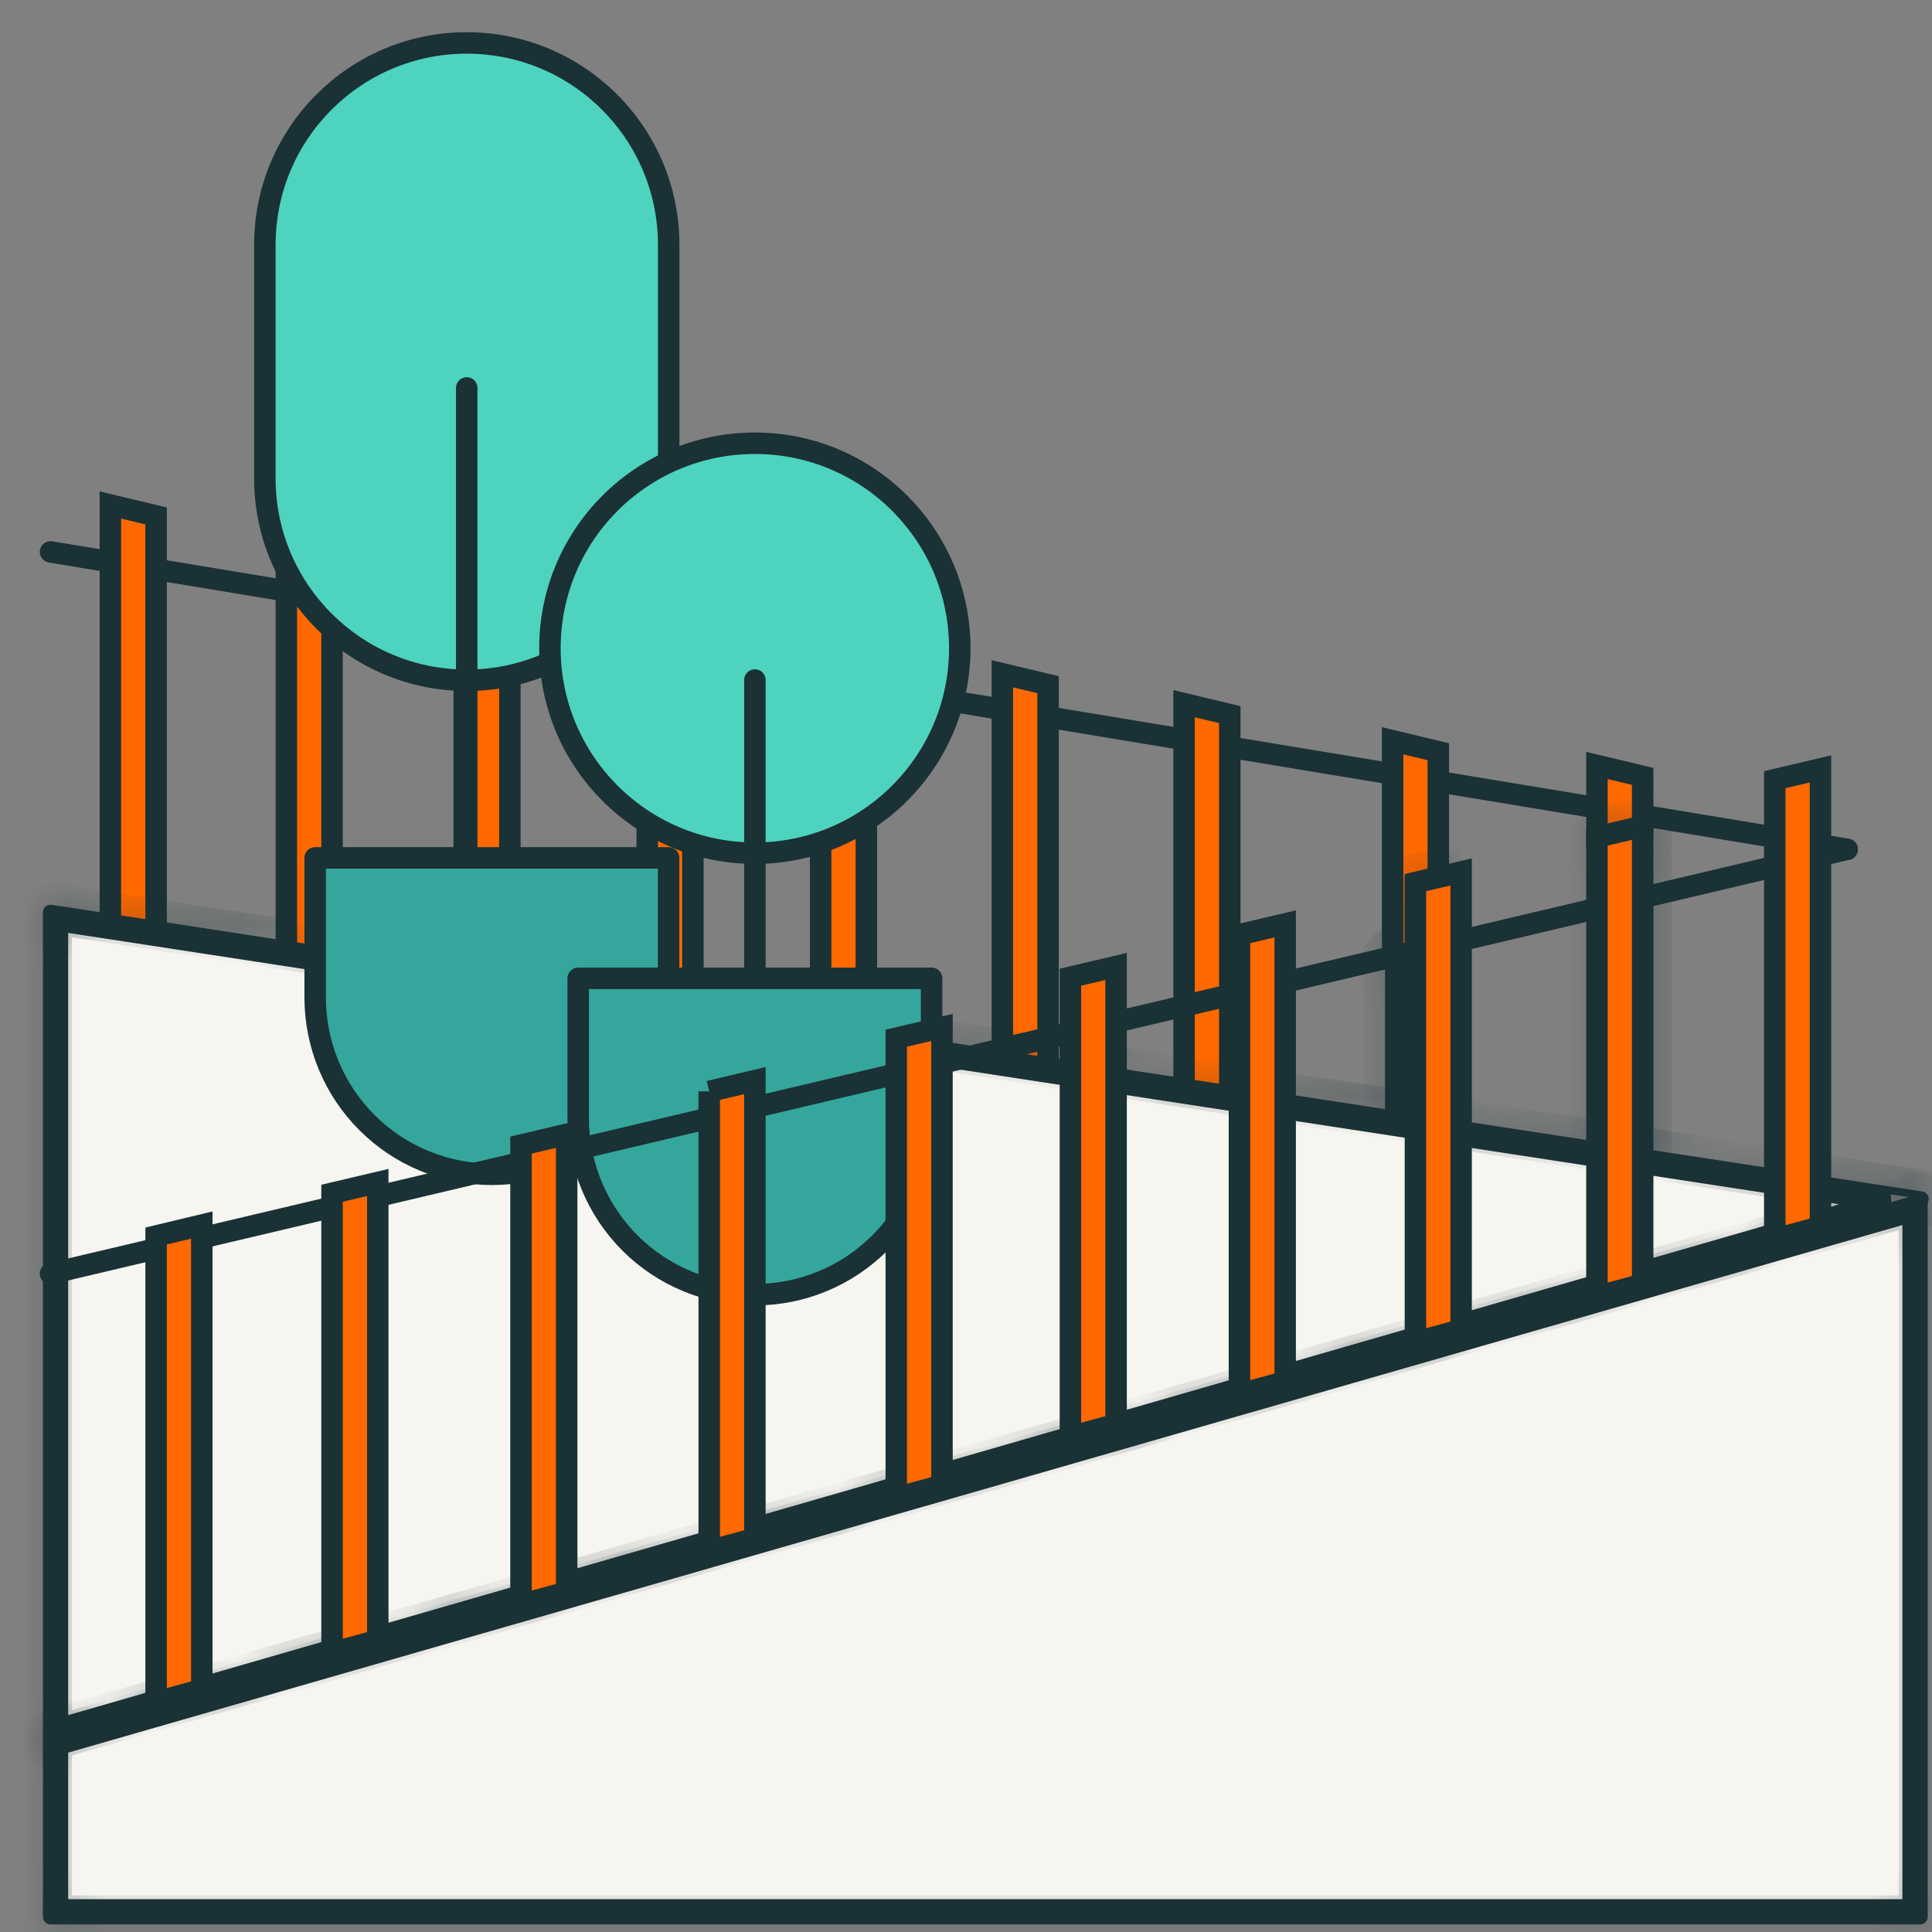 <svg width="45" height="45" viewBox="0 0 45 45" fill="none" xmlns="http://www.w3.org/2000/svg">
<rect x="0" y="0" width="45" height="45" fill="#808080" stroke="none"/>
<path d="M1.177 12.855L43.023 19.782" stroke="#1A3135" stroke-width="0.5" stroke-linecap="round" stroke-linejoin="round"/>
<path d="M3.636 12.017L2.571 11.762V22.581L3.636 22.874V12.017Z" fill="#FF6900" stroke="#1A3135" stroke-width="0.5" stroke-miterlimit="10"/>
<path d="M7.734 12.836L6.67 12.581V23.401L7.734 23.694V12.836Z" fill="#FF6900" stroke="#1A3135" stroke-width="0.5" stroke-miterlimit="10"/>
<path d="M11.876 13.5L10.812 13.245V24.065L11.876 24.358V13.5Z" fill="#FF6900" stroke="#1A3135" stroke-width="0.5" stroke-miterlimit="10"/>
<path d="M16.139 14.277L15.075 14.021V24.841L16.139 25.134V14.277Z" fill="#FF6900" stroke="#1A3135" stroke-width="0.5" stroke-miterlimit="10"/>
<path d="M20.179 15.009L19.114 14.754V25.573L20.179 25.866V15.009Z" fill="#FF6900" stroke="#1A3135" stroke-width="0.5" stroke-miterlimit="10"/>
<path d="M24.411 15.948V24.177L23.347 24.428V15.693L24.411 15.948Z" fill="#FF6900" stroke="#1A3135" stroke-width="0.5" stroke-miterlimit="10"/>
<path d="M24.411 24.178V26.806L23.347 26.513V24.428L24.411 24.178Z" fill="#FF6900" stroke="#1A3135" stroke-width="0.5" stroke-miterlimit="10"/>
<path d="M28.644 16.645V23.177L27.579 23.429V16.39L28.644 16.645Z" fill="#FF6900" stroke="#1A3135" stroke-width="0.5" stroke-miterlimit="10"/>
<path d="M28.644 23.178V27.503L27.579 27.21V23.429L28.644 23.178Z" fill="#FF6900" stroke="#1A3135" stroke-width="0.5" stroke-miterlimit="10"/>
<path d="M33.501 17.509V20.434L32.968 20.56V22.156L32.437 22.282V17.254L33.501 17.509Z" fill="#FF6900" stroke="#1A3135" stroke-width="0.5" stroke-miterlimit="10"/>
<path d="M33.341 28.153L32.6 27.949V22.409L32.938 22.33L33.131 22.284V20.688L33.341 20.639V28.153Z" fill="#F7F5F0" stroke="#1A3135" stroke-width="0.5"/>
<mask id="path-13-inside-1_1300_2429" fill="white">
<path d="M33.501 20.434V28.367L32.968 28.22L32.436 28.074V22.282L32.968 22.156V20.561L33.501 20.434ZM33.501 20.258C33.487 20.258 33.473 20.26 33.46 20.262L32.927 20.388C32.848 20.407 32.791 20.479 32.791 20.561V22.017L32.396 22.11C32.316 22.129 32.26 22.201 32.26 22.283V28.075C32.26 28.154 32.313 28.224 32.389 28.245L32.921 28.392L33.454 28.538C33.469 28.542 33.485 28.544 33.501 28.544C33.539 28.544 33.577 28.532 33.608 28.508C33.652 28.474 33.677 28.422 33.677 28.368V20.435C33.677 20.381 33.653 20.33 33.61 20.297C33.578 20.272 33.541 20.259 33.501 20.259V20.258Z"/>
</mask>
<path d="M33.501 20.434V28.367L32.968 28.22L32.436 28.074V22.282L32.968 22.156V20.561L33.501 20.434ZM33.501 20.258C33.487 20.258 33.473 20.26 33.46 20.262L32.927 20.388C32.848 20.407 32.791 20.479 32.791 20.561V22.017L32.396 22.11C32.316 22.129 32.26 22.201 32.26 22.283V28.075C32.26 28.154 32.313 28.224 32.389 28.245L32.921 28.392L33.454 28.538C33.469 28.542 33.485 28.544 33.501 28.544C33.539 28.544 33.577 28.532 33.608 28.508C33.652 28.474 33.677 28.422 33.677 28.368V20.435C33.677 20.381 33.653 20.33 33.61 20.297C33.578 20.272 33.541 20.259 33.501 20.259V20.258Z" fill="#1A3135"/>
<path d="M33.501 20.434H34.001V19.802L33.386 19.948L33.501 20.434ZM33.501 28.367L33.368 28.849L34.001 29.023V28.367H33.501ZM32.968 28.22L32.835 28.702L32.835 28.702L32.968 28.22ZM32.436 28.074H31.936V28.454L32.303 28.556L32.436 28.074ZM32.436 22.282L32.322 21.795L31.936 21.886V22.282H32.436ZM32.968 22.156L33.082 22.643L33.468 22.552V22.156H32.968ZM32.968 20.561L32.852 20.074L32.468 20.165V20.561H32.968ZM33.501 20.258H34.001V19.758H33.501V20.258ZM33.46 20.262L33.362 19.772L33.353 19.774L33.345 19.776L33.46 20.262ZM32.927 20.388L33.041 20.875L33.042 20.875L32.927 20.388ZM32.791 22.017L32.906 22.503L33.291 22.412V22.017H32.791ZM32.396 22.11L32.509 22.597L32.511 22.597L32.396 22.11ZM32.389 28.245L32.257 28.727L32.257 28.727L32.389 28.245ZM32.921 28.392L32.788 28.873L32.788 28.874L32.921 28.392ZM33.454 28.538L33.595 28.058L33.587 28.056L33.454 28.538ZM33.608 28.508L33.305 28.11L33.302 28.112L33.608 28.508ZM33.61 20.297L33.921 19.905L33.917 19.902L33.61 20.297ZM33.501 20.259H33.001V20.759H33.501V20.259ZM33.501 20.434H33.001V28.367H33.501H34.001V20.434H33.501ZM33.501 28.367L33.633 27.885L33.1 27.738L32.968 28.22L32.835 28.702L33.368 28.849L33.501 28.367ZM32.968 28.22L33.101 27.738L32.569 27.592L32.436 28.074L32.303 28.556L32.835 28.702L32.968 28.22ZM32.436 28.074H32.936V22.282H32.436H31.936V28.074H32.436ZM32.436 22.282L32.551 22.768L33.082 22.643L32.968 22.156L32.853 21.67L32.322 21.795L32.436 22.282ZM32.968 22.156H33.468V20.561H32.968H32.468V22.156H32.968ZM32.968 20.561L33.083 21.047L33.616 20.921L33.501 20.434L33.386 19.948L32.852 20.074L32.968 20.561ZM33.501 20.258V19.758C33.446 19.758 33.398 19.765 33.362 19.772L33.46 20.262L33.558 20.753C33.553 20.754 33.545 20.755 33.537 20.756C33.528 20.757 33.516 20.758 33.501 20.758V20.258ZM33.46 20.262L33.345 19.776L32.812 19.902L32.927 20.388L33.042 20.875L33.575 20.749L33.46 20.262ZM32.927 20.388L32.813 19.901C32.506 19.973 32.291 20.248 32.291 20.561H32.791H33.291C33.291 20.709 33.189 20.841 33.041 20.875L32.927 20.388ZM32.791 20.561H32.291V22.017H32.791H33.291V20.561H32.791ZM32.791 22.017L32.676 21.53L32.281 21.624L32.396 22.11L32.511 22.597L32.906 22.503L32.791 22.017ZM32.396 22.11L32.282 21.624C31.974 21.695 31.76 21.97 31.76 22.283H32.26H32.76C32.76 22.431 32.658 22.563 32.509 22.597L32.396 22.11ZM32.26 22.283H31.76V28.075H32.26H32.76V22.283H32.26ZM32.26 28.075H31.76C31.76 28.379 31.963 28.646 32.257 28.727L32.389 28.245L32.523 27.763C32.663 27.802 32.76 27.929 32.76 28.075H32.26ZM32.389 28.245L32.257 28.727L32.788 28.873L32.921 28.392L33.054 27.91L32.522 27.763L32.389 28.245ZM32.921 28.392L32.788 28.874L33.322 29.02L33.454 28.538L33.587 28.056L33.053 27.909L32.921 28.392ZM33.454 28.538L33.313 29.018C33.384 29.039 33.449 29.044 33.501 29.044V28.544V28.044C33.521 28.044 33.554 28.046 33.595 28.058L33.454 28.538ZM33.501 28.544V29.044C33.646 29.044 33.792 28.997 33.913 28.904L33.608 28.508L33.302 28.112C33.361 28.066 33.432 28.044 33.501 28.044V28.544ZM33.608 28.508L33.91 28.906C34.079 28.778 34.177 28.578 34.177 28.368H33.677H33.177C33.177 28.267 33.224 28.171 33.305 28.11L33.608 28.508ZM33.677 28.368H34.177V20.435H33.677H33.177V28.368H33.677ZM33.677 20.435H34.177C34.177 20.229 34.083 20.033 33.921 19.905L33.61 20.297L33.3 20.689C33.222 20.627 33.177 20.534 33.177 20.435H33.677ZM33.61 20.297L33.917 19.902C33.8 19.811 33.654 19.759 33.501 19.759V20.259V20.759C33.427 20.759 33.357 20.733 33.303 20.691L33.61 20.297ZM33.501 20.259H34.001V20.258H33.501H33.001V20.259H33.501Z" fill="#1A3135" mask="url(#path-13-inside-1_1300_2429)"/>
<path d="M38.261 18.084V19.246L37.196 19.497V17.829L38.261 18.084Z" fill="#FF6900" stroke="#1A3135" stroke-width="0.5" stroke-miterlimit="10"/>
<path d="M38.099 28.729L37.357 28.525V19.625L38.099 19.45V28.729ZM38.26 19.246H38.261H38.26Z" fill="#F7F5F0" stroke="#1A3135" stroke-width="0.5"/>
<mask id="path-17-inside-2_1300_2429" fill="white">
<path d="M38.261 19.246V28.941L37.196 28.649V19.497L38.261 19.246ZM38.261 19.069C38.247 19.069 38.233 19.071 38.22 19.074L37.156 19.325C37.076 19.344 37.02 19.415 37.02 19.497V28.649C37.02 28.728 37.072 28.798 37.149 28.819L38.214 29.111C38.229 29.116 38.245 29.117 38.261 29.117C38.298 29.117 38.336 29.105 38.367 29.081C38.411 29.048 38.437 28.996 38.437 28.941V19.246C38.437 19.192 38.412 19.141 38.37 19.107C38.338 19.083 38.3 19.069 38.261 19.069Z"/>
</mask>
<path d="M38.261 19.246V28.941L37.196 28.649V19.497L38.261 19.246ZM38.261 19.069C38.247 19.069 38.233 19.071 38.22 19.074L37.156 19.325C37.076 19.344 37.02 19.415 37.02 19.497V28.649C37.02 28.728 37.072 28.798 37.149 28.819L38.214 29.111C38.229 29.116 38.245 29.117 38.261 29.117C38.298 29.117 38.336 29.105 38.367 29.081C38.411 29.048 38.437 28.996 38.437 28.941V19.246C38.437 19.192 38.412 19.141 38.37 19.107C38.338 19.083 38.3 19.069 38.261 19.069Z" fill="#1A3135"/>
<path d="M38.261 19.246H38.761V18.614L38.145 18.759L38.261 19.246ZM38.261 28.941L38.128 29.423L38.761 29.597V28.941H38.261ZM37.196 28.649H36.696V29.03L37.064 29.131L37.196 28.649ZM37.196 19.497L37.081 19.011L36.696 19.102V19.497H37.196ZM38.22 19.074L38.122 18.584L38.113 18.585L38.105 18.587L38.22 19.074ZM37.156 19.325L37.269 19.812L37.27 19.812L37.156 19.325ZM37.149 28.819L37.016 29.301L37.017 29.301L37.149 28.819ZM38.214 29.111L38.355 28.631L38.346 28.629L38.214 29.111ZM38.367 29.081L38.065 28.683L38.062 28.685L38.367 29.081ZM38.37 19.107L38.68 18.715L38.677 18.713L38.37 19.107ZM38.261 19.246H37.761V28.941H38.261H38.761V19.246H38.261ZM38.261 28.941L38.393 28.459L37.328 28.167L37.196 28.649L37.064 29.131L38.128 29.423L38.261 28.941ZM37.196 28.649H37.696V19.497H37.196H36.696V28.649H37.196ZM37.196 19.497L37.311 19.984L38.376 19.733L38.261 19.246L38.145 18.759L37.081 19.011L37.196 19.497ZM38.261 19.069V18.569C38.206 18.569 38.158 18.576 38.122 18.584L38.22 19.074L38.318 19.564C38.312 19.565 38.305 19.566 38.296 19.567C38.288 19.568 38.276 19.569 38.261 19.569V19.069ZM38.22 19.074L38.105 18.587L37.041 18.839L37.156 19.325L37.27 19.812L38.335 19.56L38.22 19.074ZM37.156 19.325L37.042 18.838C36.734 18.91 36.52 19.185 36.52 19.497H37.02H37.52C37.52 19.646 37.418 19.777 37.269 19.812L37.156 19.325ZM37.02 19.497H36.52V28.649H37.02H37.52V19.497H37.02ZM37.02 28.649H36.52C36.52 28.953 36.722 29.22 37.016 29.301L37.149 28.819L37.282 28.337C37.422 28.376 37.52 28.503 37.52 28.649H37.02ZM37.149 28.819L37.017 29.301L38.081 29.593L38.214 29.111L38.346 28.629L37.282 28.337L37.149 28.819ZM38.214 29.111L38.073 29.591C38.144 29.612 38.209 29.617 38.261 29.617V29.117V28.617C38.28 28.617 38.314 28.619 38.355 28.632L38.214 29.111ZM38.261 29.117V29.617C38.406 29.617 38.552 29.571 38.673 29.477L38.367 29.081L38.062 28.685C38.121 28.64 38.191 28.617 38.261 28.617V29.117ZM38.367 29.081L38.67 29.479C38.839 29.351 38.937 29.152 38.937 28.941H38.437H37.937C37.937 28.84 37.984 28.744 38.065 28.683L38.367 29.081ZM38.437 28.941H38.937V19.246H38.437H37.937V28.941H38.437ZM38.437 19.246H38.937C38.937 19.039 38.843 18.844 38.68 18.715L38.37 19.107L38.06 19.499C37.982 19.438 37.937 19.345 37.937 19.246H38.437ZM38.37 19.107L38.677 18.713C38.559 18.621 38.414 18.569 38.261 18.569V19.069V19.569C38.186 19.569 38.117 19.544 38.063 19.502L38.37 19.107Z" fill="#1A3135" mask="url(#path-17-inside-2_1300_2429)"/>
<path d="M43.997 27.975L1.338 40.281V21.438L43.997 27.975Z" fill="#F7F5F0" stroke="#1A3135" stroke-width="0.5"/>
<mask id="path-20-inside-3_1300_2429" fill="white">
<path d="M1.177 21.25L44.748 27.927L1.177 40.496V21.25ZM1.177 21.073C1.135 21.073 1.094 21.088 1.062 21.116C1.023 21.149 1 21.198 1 21.25V40.496C1 40.552 1.026 40.604 1.071 40.637C1.102 40.66 1.139 40.673 1.177 40.673C1.193 40.673 1.209 40.67 1.225 40.666L44.796 28.096C44.876 28.074 44.929 27.998 44.923 27.916C44.918 27.833 44.856 27.765 44.774 27.752L1.204 21.075C1.195 21.073 1.186 21.073 1.177 21.073H1.177Z"/>
</mask>
<path d="M1.177 21.25L44.748 27.927L1.177 40.496V21.25ZM1.177 21.073C1.135 21.073 1.094 21.088 1.062 21.116C1.023 21.149 1 21.198 1 21.25V40.496C1 40.552 1.026 40.604 1.071 40.637C1.102 40.66 1.139 40.673 1.177 40.673C1.193 40.673 1.209 40.67 1.225 40.666L44.796 28.096C44.876 28.074 44.929 27.998 44.923 27.916C44.918 27.833 44.856 27.765 44.774 27.752L1.204 21.075C1.195 21.073 1.186 21.073 1.177 21.073H1.177Z" fill="#1A3135"/>
<path d="M1.177 21.25L1.252 20.756L0.677 20.667V21.25H1.177ZM44.748 27.927L44.886 28.407L44.824 27.433L44.748 27.927ZM1.177 40.496H0.677V41.161L1.315 40.976L1.177 40.496ZM1.062 21.116L0.736 20.737L0.735 20.737L1.062 21.116ZM1.071 40.637L0.768 41.035L0.772 41.039L1.071 40.637ZM1.225 40.666L1.359 41.147L1.364 41.146L1.225 40.666ZM44.796 28.096L44.935 28.577L44.935 28.577L44.796 28.096ZM44.774 27.752L44.699 28.247L44.7 28.247L44.774 27.752ZM1.204 21.075L1.106 21.565L1.117 21.567L1.128 21.569L1.204 21.075ZM1.177 21.25L1.101 21.744L44.672 28.421L44.748 27.927L44.824 27.433L1.252 20.756L1.177 21.25ZM44.748 27.927L44.609 27.447L1.038 40.016L1.177 40.496L1.315 40.976L44.886 28.407L44.748 27.927ZM1.177 40.496H1.677V21.25H1.177H0.677V40.496H1.177ZM1.177 21.073V20.573C1.018 20.573 0.86 20.63 0.736 20.737L1.062 21.116L1.388 21.494C1.327 21.547 1.252 21.573 1.177 21.573V21.073ZM1.062 21.116L0.735 20.737C0.589 20.863 0.5 21.049 0.5 21.25H1H1.5C1.5 21.347 1.457 21.435 1.389 21.494L1.062 21.116ZM1 21.25H0.5V40.496H1H1.5V21.25H1ZM1 40.496H0.5C0.5 40.712 0.603 40.91 0.768 41.035L1.071 40.637L1.373 40.239C1.45 40.298 1.5 40.392 1.5 40.496H1ZM1.071 40.637L0.772 41.039C0.888 41.125 1.03 41.173 1.177 41.173V40.673V40.173C1.248 40.173 1.315 40.196 1.369 40.236L1.071 40.637ZM1.177 40.673V41.173C1.248 41.173 1.309 41.161 1.359 41.147L1.225 40.666L1.091 40.184C1.109 40.179 1.139 40.173 1.177 40.173V40.673ZM1.225 40.666L1.364 41.146L44.935 28.577L44.796 28.096L44.658 27.616L1.086 40.185L1.225 40.666ZM44.796 28.096L44.935 28.577C45.24 28.489 45.443 28.201 45.422 27.884L44.923 27.916L44.425 27.947C44.415 27.796 44.512 27.658 44.658 27.616L44.796 28.096ZM44.923 27.916L45.422 27.884C45.402 27.569 45.166 27.306 44.849 27.258L44.774 27.752L44.7 28.247C44.547 28.224 44.434 28.097 44.425 27.947L44.923 27.916ZM44.774 27.752L44.85 27.258L1.28 20.581L1.204 21.075L1.128 21.569L44.699 28.247L44.774 27.752ZM1.204 21.075L1.302 20.585C1.237 20.572 1.179 20.573 1.177 20.573V21.073V21.573C1.184 21.573 1.176 21.573 1.166 21.573C1.154 21.572 1.133 21.571 1.106 21.565L1.204 21.075ZM1.177 21.073V20.573H1.177V21.073V21.573H1.177V21.073Z" fill="#1A3135" mask="url(#path-20-inside-3_1300_2429)"/>
<path d="M44.56 44.486H1.338V40.634L44.56 28.202V44.486Z" fill="#F7F5F0" stroke="#1A3135" stroke-width="0.5"/>
<mask id="path-23-inside-4_1300_2429" fill="white">
<path d="M44.723 27.988V44.648H1.177V40.513L44.723 27.988ZM44.723 27.811C44.707 27.811 44.691 27.814 44.675 27.819L1.128 40.343C1.052 40.364 1 40.433 1 40.512V44.647C1 44.744 1.079 44.824 1.177 44.824H44.723C44.82 44.824 44.9 44.744 44.9 44.647V27.987C44.9 27.931 44.873 27.879 44.829 27.846C44.798 27.823 44.761 27.811 44.723 27.811V27.811Z"/>
</mask>
<path d="M44.723 27.988V44.648H1.177V40.513L44.723 27.988ZM44.723 27.811C44.707 27.811 44.691 27.814 44.675 27.819L1.128 40.343C1.052 40.364 1 40.433 1 40.512V44.647C1 44.744 1.079 44.824 1.177 44.824H44.723C44.82 44.824 44.9 44.744 44.9 44.647V27.987C44.9 27.931 44.873 27.879 44.829 27.846C44.798 27.823 44.761 27.811 44.723 27.811V27.811Z" fill="#1A3135"/>
<path d="M44.723 27.988H45.223V27.324L44.585 27.507L44.723 27.988ZM44.723 44.648V45.148H45.223V44.648H44.723ZM1.177 44.648H0.677V45.148H1.177V44.648ZM1.177 40.513L1.038 40.032L0.677 40.136V40.513H1.177ZM44.723 27.811V28.311H45.223V27.811H44.723ZM44.675 27.819L44.541 27.337L44.536 27.338L44.675 27.819ZM1.128 40.343L0.99 39.862L0.988 39.862L1.128 40.343ZM44.829 27.846L45.132 27.448L45.127 27.445L44.829 27.846ZM44.723 27.811V27.311H44.223V27.811H44.723ZM44.723 27.988H44.223V44.648H44.723H45.223V27.988H44.723ZM44.723 44.648V44.148H1.177V44.648V45.148H44.723V44.648ZM1.177 44.648H1.677V40.513H1.177H0.677V44.648H1.177ZM1.177 40.513L1.315 40.993L44.861 28.468L44.723 27.988L44.585 27.507L1.038 40.032L1.177 40.513ZM44.723 27.811V27.311C44.654 27.311 44.592 27.323 44.541 27.337L44.675 27.819L44.808 28.3C44.789 28.306 44.76 28.311 44.723 28.311V27.811ZM44.675 27.819L44.536 27.338L0.99 39.862L1.128 40.343L1.266 40.823L44.813 28.299L44.675 27.819ZM1.128 40.343L0.988 39.862C0.701 39.946 0.5 40.208 0.5 40.512H1H1.5C1.5 40.658 1.403 40.783 1.268 40.823L1.128 40.343ZM1 40.512H0.5V44.647H1H1.5V40.512H1ZM1 44.647H0.5C0.5 45.02 0.803 45.324 1.177 45.324V44.824V44.324C1.356 44.324 1.5 44.468 1.5 44.647H1ZM1.177 44.824V45.324H44.723V44.824V44.324H1.177V44.824ZM44.723 44.824V45.324C45.096 45.324 45.4 45.02 45.4 44.647H44.9H44.4C44.4 44.468 44.544 44.324 44.723 44.324V44.824ZM44.9 44.647H45.4V27.987H44.9H44.4V44.647H44.9ZM44.9 27.987H45.4C45.4 27.771 45.297 27.574 45.132 27.448L44.829 27.846L44.526 28.244C44.449 28.185 44.4 28.091 44.4 27.987H44.9ZM44.829 27.846L45.127 27.445C45.011 27.358 44.87 27.311 44.723 27.311V27.811V28.311C44.652 28.311 44.585 28.287 44.531 28.247L44.829 27.846ZM44.723 27.811H44.223V27.811H44.723H45.223V27.811H44.723Z" fill="#1A3135" mask="url(#path-23-inside-4_1300_2429)"/>
<path d="M15.575 5.704C15.575 3.106 13.469 1 10.872 1C8.274 1 6.169 3.106 6.169 5.704V11.141C6.169 13.739 8.274 15.845 10.872 15.845C13.469 15.845 15.575 13.739 15.575 11.141V5.704Z" fill="#4ED3BF" stroke="#1A3135" stroke-width="0.5" stroke-linecap="round" stroke-linejoin="round"/>
<path d="M10.871 9.036V24.866" stroke="#1A3135" stroke-width="0.5" stroke-linecap="round" stroke-linejoin="round"/>
<path d="M7.341 19.982H15.573V23.235C15.573 24.327 15.14 25.374 14.368 26.146C13.596 26.918 12.549 27.352 11.457 27.352C10.916 27.352 10.382 27.246 9.882 27.039C9.382 26.833 8.929 26.529 8.547 26.147C8.164 25.765 7.861 25.311 7.654 24.811C7.448 24.312 7.341 23.776 7.341 23.236V19.983V19.982Z" fill="#35A69C" stroke="#1A3135" stroke-width="0.5" stroke-linecap="round" stroke-linejoin="round"/>
<path d="M17.582 19.873C20.218 19.873 22.355 17.735 22.355 15.098C22.355 12.462 20.218 10.324 17.582 10.324C14.945 10.324 12.809 12.462 12.809 15.098C12.809 17.735 14.945 19.873 17.582 19.873Z" fill="#4ED3BF" stroke="#1A3135" stroke-width="0.5" stroke-linecap="round" stroke-linejoin="round"/>
<path d="M17.583 15.839V25.795" stroke="#1A3135" stroke-width="0.5" stroke-linecap="round" stroke-linejoin="round"/>
<path d="M13.469 22.787H21.699V26.04C21.699 26.581 21.593 27.116 21.386 27.615C21.179 28.115 20.876 28.569 20.494 28.951C20.111 29.333 19.658 29.637 19.158 29.843C18.659 30.05 18.124 30.156 17.583 30.156C16.491 30.156 15.444 29.723 14.672 28.951C13.901 28.178 13.467 27.131 13.467 26.04V22.787H13.468H13.469Z" fill="#35A69C" stroke="#1A3135" stroke-width="0.5" stroke-linecap="round" stroke-linejoin="round"/>
<path d="M43.023 19.782L1.177 29.665" stroke="#1A3135" stroke-width="0.5" stroke-linecap="round" stroke-linejoin="round"/>
<path d="M3.636 28.789L4.7 28.534V39.354L3.636 39.647V28.789Z" fill="#FF6900" stroke="#1A3135" stroke-width="0.5" stroke-miterlimit="10"/>
<path d="M7.734 27.793L8.799 27.542V38.207L7.734 38.496V27.793Z" fill="#FF6900" stroke="#1A3135" stroke-width="0.5" stroke-miterlimit="10"/>
<path d="M12.135 26.671L13.199 26.42V37.085L12.135 37.374V26.671Z" fill="#FF6900" stroke="#1A3135" stroke-width="0.5" stroke-miterlimit="10"/>
<path d="M16.519 25.421L17.583 25.169V35.834L16.519 36.123V25.42V25.421Z" fill="#FF6900" stroke="#1A3135" stroke-width="0.5" stroke-miterlimit="10"/>
<path d="M20.876 24.182L21.941 23.931V34.597L20.876 34.885V24.182Z" fill="#FF6900" stroke="#1A3135" stroke-width="0.5" stroke-miterlimit="10"/>
<path d="M24.932 22.761L25.996 22.511V33.176L24.932 33.465V22.761Z" fill="#FF6900" stroke="#1A3135" stroke-width="0.5" stroke-miterlimit="10"/>
<path d="M28.869 21.77L29.934 21.519V32.184L28.869 32.473V21.77Z" fill="#FF6900" stroke="#1A3135" stroke-width="0.5" stroke-miterlimit="10"/>
<path d="M34.032 20.309V30.975L32.968 31.263V20.56L33.501 20.434L34.032 20.309Z" fill="#FF6900" stroke="#1A3135" stroke-width="0.5" stroke-miterlimit="10"/>
<path d="M38.261 19.246V29.912L37.196 30.201V19.498L38.261 19.246Z" fill="#FF6900" stroke="#1A3135" stroke-width="0.5" stroke-miterlimit="10"/>
<path d="M41.338 18.16L42.402 17.909V28.574L41.338 28.863V18.16Z" fill="#FF6900" stroke="#1A3135" stroke-width="0.5" stroke-miterlimit="10"/>
</svg>
